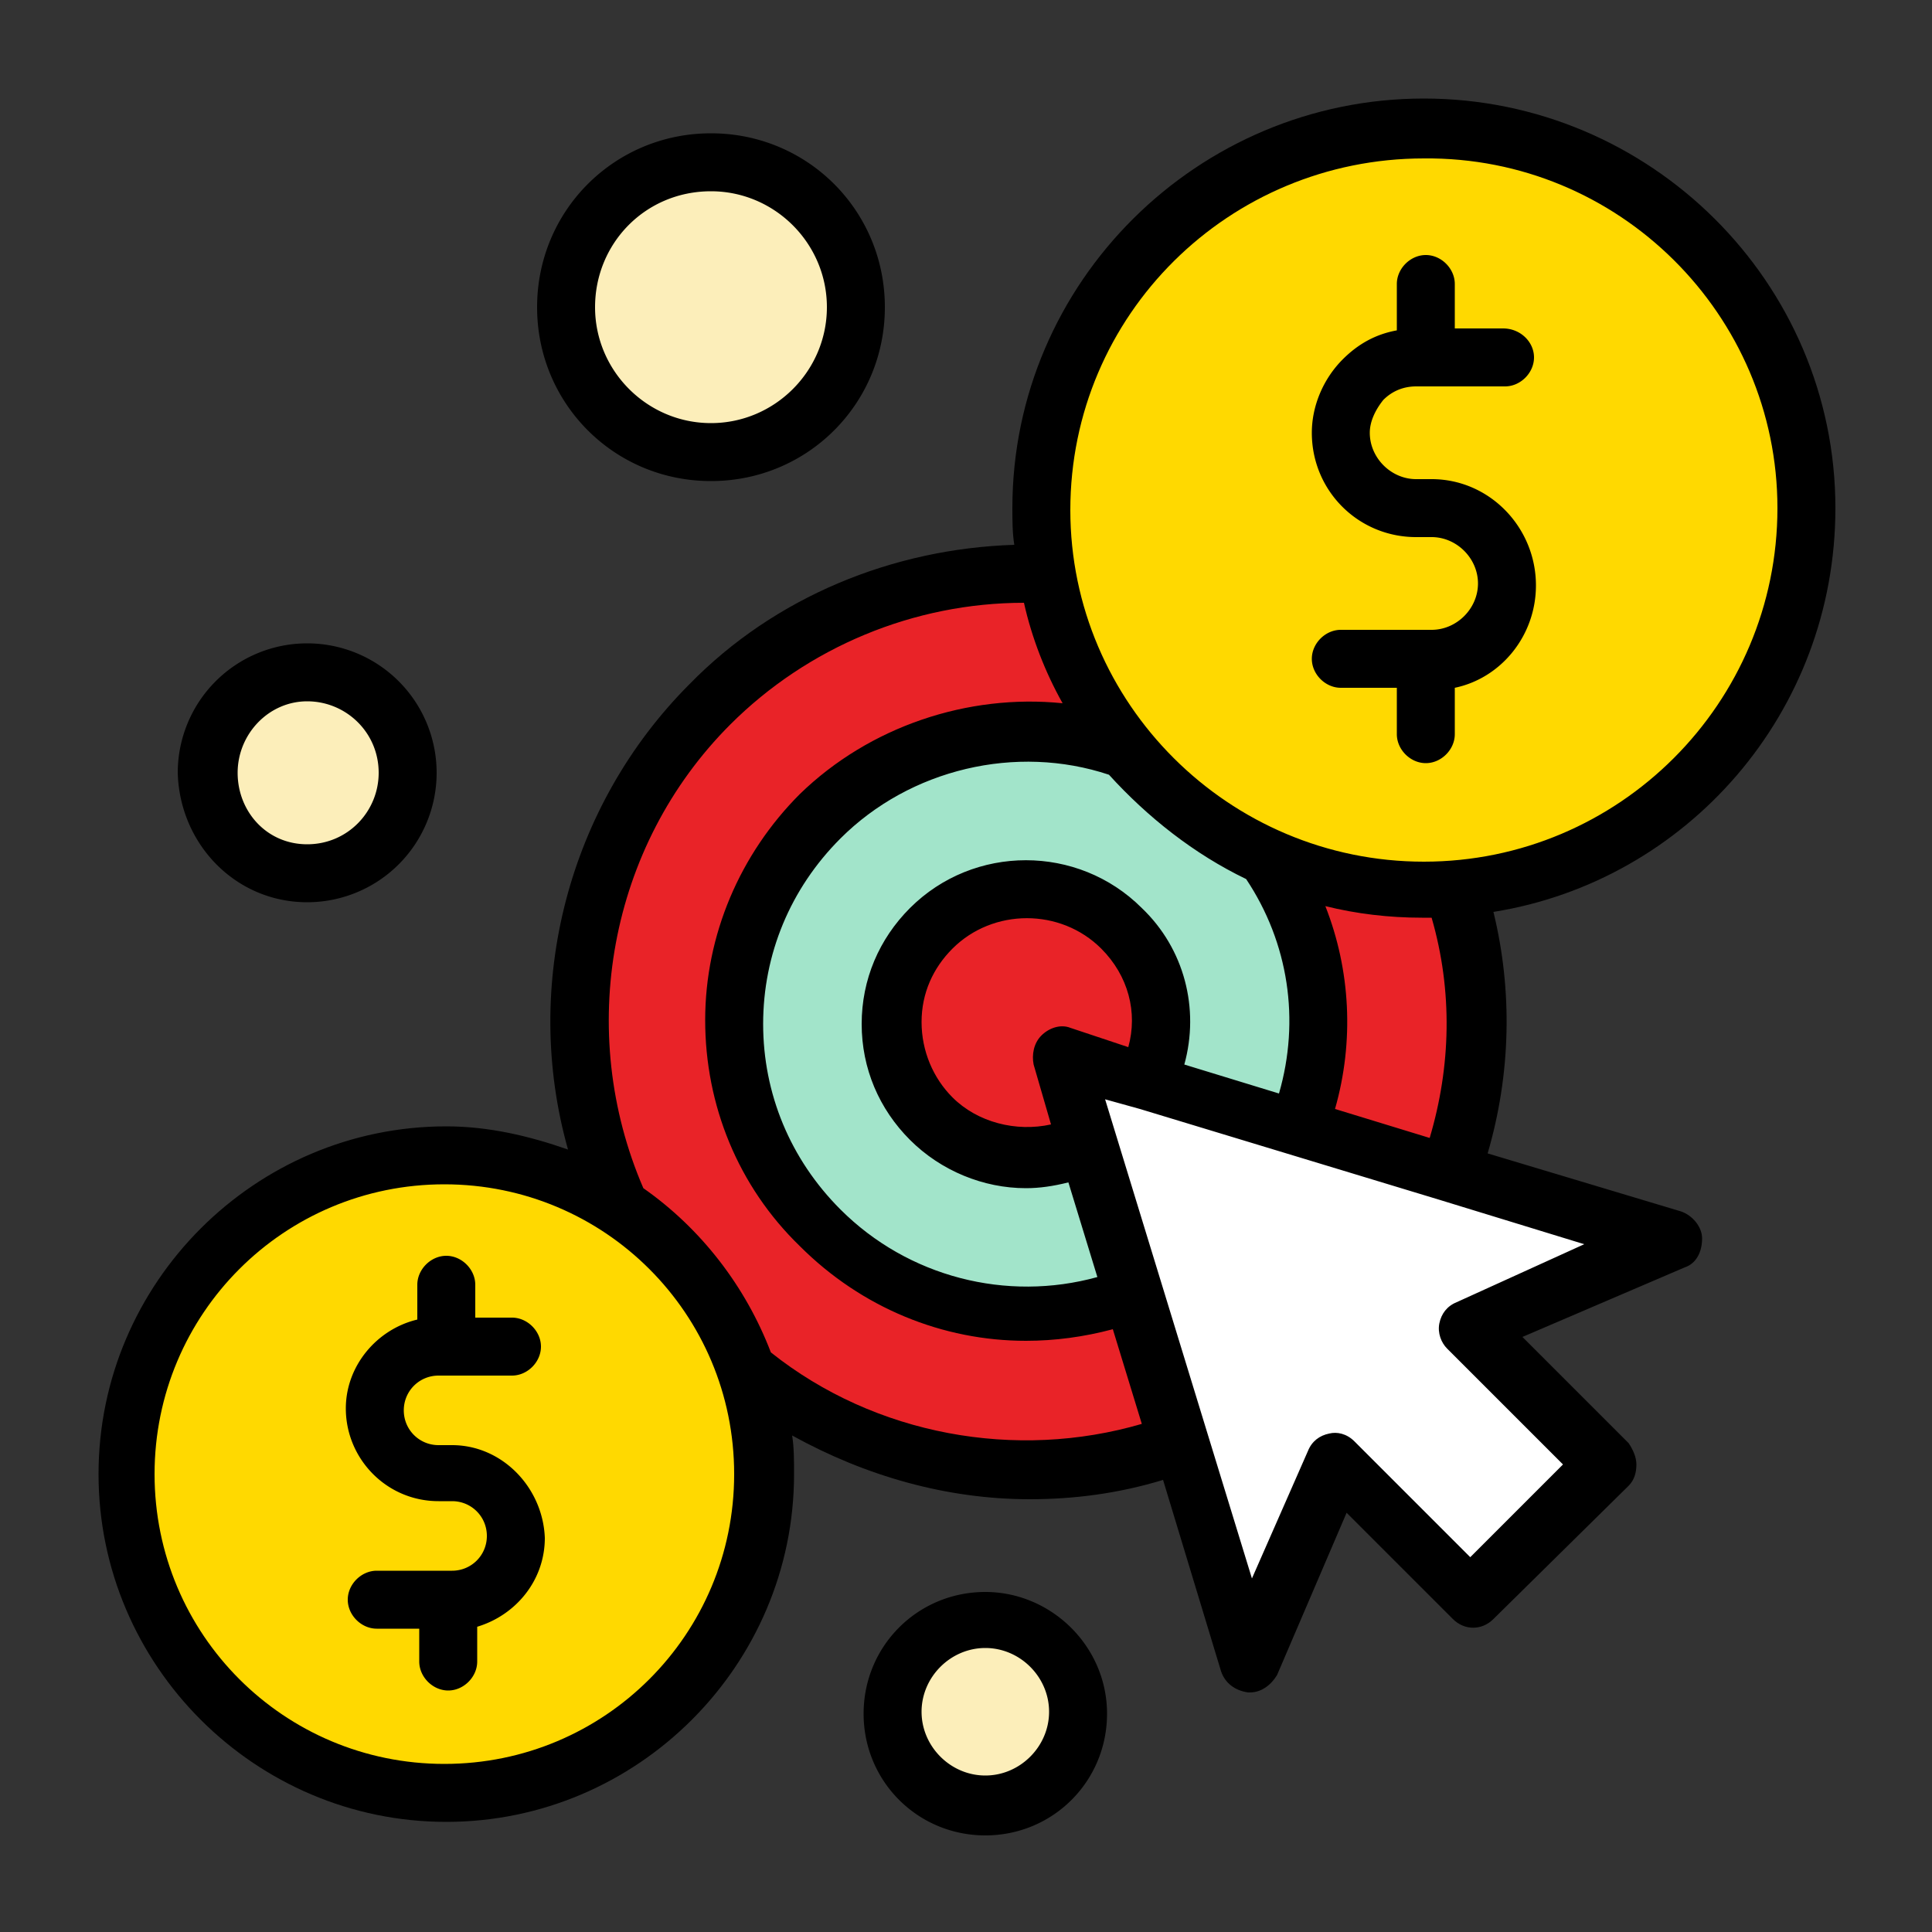 <svg xmlns="http://www.w3.org/2000/svg" version="1.1" xmlns:xlink="http://www.w3.org/1999/xlink" width="70" height="70" x="0" y="0" viewBox="0 0 100 100" style="enable-background:new 0 0 512 512" xml:space="preserve" class=""><rect x="0" y="0" width="100" height="100" fill="#333333" stroke="none"/><g><path fill="#ffffff" fill-rule="evenodd" d="m58.7 66.9 2.4 7.8 3.5 11.4L69 75.7l7.1 7 6.9-6.9-7-7.1 10.4-4.4L75 60.8l-7.8-2.4-7.8-2.4-4.5-1.3 1.4 4.4z" clip-rule="evenodd" opacity="1" data-original="#ffffff"></path><path fill="#e92328" fill-rule="evenodd" d="M48.2 48c-2.7 2.7-2.7 7.1 0 9.8 2.2 2.2 5.4 2.6 8.1 1.3l-1.4-4.4 4.5 1.4c1.3-2.6.9-5.9-1.3-8-2.7-2.8-7.1-2.8-9.9-.1z" clip-rule="evenodd" opacity="1" data-original="#76d6b2" class=""></path><path fill="#a2e4ca" fill-rule="evenodd" d="M42.5 42.3c-5.9 5.9-5.9 15.4 0 21.3 4.4 4.4 10.8 5.5 16.2 3.4l-2.4-7.8c-2.6 1.3-5.9.9-8.1-1.3-2.7-2.7-2.7-7.1 0-9.8s7.1-2.7 9.8 0c2.2 2.2 2.6 5.4 1.3 8l7.8 2.4c1.8-4.6 1.3-9.9-1.6-14.1-2.9-1.3-5.3-3.2-7.3-5.6-5.2-2-11.4-.8-15.7 3.5z" clip-rule="evenodd" opacity="1" data-original="#a2e4ca" class=""></path><path fill="#e92328" fill-rule="evenodd" d="M36.7 36.5c-7.1 7-8.6 17.5-4.7 26 3 2 5.4 5 6.6 8.4 6.4 5.2 15 6.4 22.5 3.7l-2.4-7.8c-5.4 2.1-11.8 1-16.2-3.4-5.9-5.9-5.9-15.4 0-21.3 4.3-4.3 10.5-5.4 15.8-3.5-2.1-2.6-3.5-5.6-4.1-9-6.3-.1-12.7 2.1-17.5 6.9z" clip-rule="evenodd" opacity="1" data-original="#76d6b2" class=""></path><path fill="#fceeba" fill-rule="evenodd" d="M46.2 88.6c0 2.6 2.1 4.7 4.7 4.8 2.6 0 4.7-2.1 4.7-4.8 0-2.6-2.1-4.8-4.8-4.8-2.4.1-4.6 2.2-4.6 4.8z" clip-rule="evenodd" opacity="1" data-original="#fceeba"></path><path fill="#ffd900" fill-rule="evenodd" d="M6.5 76.3c0 9.1 7.4 16.5 16.5 16.5s16.5-7.4 16.5-16.5c0-1.9-.3-3.7-.9-5.4-1.2-3.5-3.5-6.5-6.6-8.4-2.6-1.7-5.7-2.7-9-2.7-9.1.1-16.5 7.5-16.5 16.5z" clip-rule="evenodd" opacity="1" data-original="#fdda5d" class=""></path><path fill="#fceeba" fill-rule="evenodd" d="M10.8 40c0 2.9 2.3 5.2 5.2 5.2s5.2-2.3 5.2-5.2-2.3-5.2-5.2-5.2-5.2 2.4-5.2 5.2zM29.2 15.9c0 4.1 3.4 7.5 7.5 7.5 4.2 0 7.5-3.4 7.5-7.5s-3.4-7.5-7.5-7.5-7.5 3.4-7.5 7.5z" clip-rule="evenodd" opacity="1" data-original="#fceeba"></path><path fill="#ffd900" fill-rule="evenodd" d="M54.2 29.8c.6 3.4 2 6.4 4.1 9 1.9 2.4 4.4 4.3 7.3 5.6 2.5 1.1 5.2 1.7 8.1 1.7.6 0 1.1 0 1.6-.1 10.2-.8 18.1-9.3 18.1-19.7 0-10.9-8.9-19.7-19.8-19.7s-19.8 8.8-19.8 19.7c.1 1.2.2 2.4.4 3.5z" clip-rule="evenodd" opacity="1" data-original="#fdda5d" class=""></path><path fill="#e92328" fill-rule="evenodd" d="M65.6 44.4c2.9 4.2 3.4 9.5 1.6 14.1l7.8 2.4c1.7-4.8 1.8-10 .3-14.8-.5 0-1.1.1-1.6.1-2.9-.1-5.6-.7-8.1-1.8z" clip-rule="evenodd" opacity="1" data-original="#76d6b2" class=""></path><path d="M95 26.3c0-11.7-9.6-21.2-21.3-21.2s-21.3 9.5-21.3 21.2c0 .6 0 1.3.1 1.9-6.3.2-12.4 2.7-16.8 7.2-6.3 6.3-8.7 15.6-6.3 24.1-2-.7-4.1-1.2-6.3-1.2-9.9 0-18 8.1-18 18s8.1 18 18 18 18-8.1 18-18c0-.7 0-1.4-.1-2 3.8 2.1 8 3.3 12.3 3.3 2.3 0 4.6-.3 6.9-1l3 9.9c.2.6.7 1 1.4 1.1h.1c.6 0 1.1-.4 1.4-.9l3.6-8.4 5.5 5.5c.6.6 1.5.6 2.1 0l7-6.9c.3-.3.4-.7.4-1.1s-.2-.8-.4-1.1l-5.5-5.5 8.4-3.6c.6-.2.9-.8.9-1.5 0-.6-.5-1.2-1.1-1.4l-10-3c1.2-4.1 1.3-8.4.3-12.5C87.3 45.6 95 36.9 95 26.3zM64.5 45.5c2.2 3.3 2.8 7.3 1.7 11.1l-4.9-1.5c.8-2.9 0-6-2.2-8.1-3.3-3.3-8.7-3.3-12 0-1.6 1.6-2.5 3.7-2.5 6s.9 4.4 2.5 6 3.8 2.5 6 2.5c.7 0 1.4-.1 2.2-.3l1.5 4.9c-4.7 1.3-9.8 0-13.3-3.5-2.6-2.6-4-6-4-9.6s1.4-7 4-9.6c3.6-3.6 9.1-4.9 13.9-3.3 2 2.2 4.4 4.1 7.1 5.4zm-9.1 7.7c-.5-.2-1.1 0-1.5.4s-.5 1-.4 1.5l.9 3.1c-1.8.4-3.8-.1-5.1-1.4-1-1-1.6-2.4-1.6-3.9s.6-2.8 1.6-3.8c2.1-2.1 5.6-2.1 7.7 0 1.4 1.4 1.9 3.3 1.4 5.1zM23 91.3c-8.3 0-15-6.7-15-15s6.7-15 15-15 15 6.7 15 15-6.7 15-15 15zM39.9 70c-1.3-3.4-3.6-6.4-6.6-8.5-3.5-8.1-1.8-17.7 4.5-24 4-4 9.5-6.3 15.2-6.3.4 1.8 1.1 3.6 2 5.2-4.9-.5-10 1.2-13.6 4.7-3.1 3.1-4.9 7.3-4.9 11.7s1.7 8.6 4.9 11.7c3.2 3.2 7.4 4.9 11.7 4.9 1.5 0 3-.2 4.5-.6l1.5 4.9c-6.5 1.9-13.8.6-19.2-3.7zm35.5-2.6c-.5.2-.8.6-.9 1.1s.1 1 .4 1.3l6 6-4.8 4.8-6-6c-.4-.4-.9-.5-1.3-.4-.5.1-.9.4-1.1.9l-2.9 6.6-2.3-7.5-5.3-17.3 1.8.5 15.5 4.7 7.5 2.3zM74 58.9l-4.9-1.5c1-3.5.8-7.2-.5-10.5 1.6.4 3.3.6 5 .6h.5c1.1 3.8 1 7.7-.1 11.4zm-.3-14.3c-10.1 0-18.3-8.2-18.3-18.2 0-10.1 8.2-18.2 18.3-18.2C83.8 8.1 92 16.3 92 26.3c0 10.1-8.2 18.3-18.3 18.3z" fill="#000000" opacity="1" data-original="#000000" class=""></path><path d="M74.1 24.8h-.8c-1.3 0-2.4-1.1-2.4-2.4 0-.6.3-1.2.7-1.7.5-.5 1.1-.7 1.7-.7h4.6c.8 0 1.5-.7 1.5-1.5s-.7-1.5-1.6-1.5h-2.5v-2.3c0-.8-.7-1.5-1.5-1.5s-1.5.7-1.5 1.5v2.4c-1.1.2-2 .7-2.8 1.5-1 1-1.6 2.4-1.6 3.8 0 3 2.4 5.4 5.4 5.4h.8c1.3 0 2.4 1.1 2.4 2.4s-1.1 2.4-2.4 2.4h-4.7c-.8 0-1.5.7-1.5 1.5s.7 1.5 1.5 1.5h2.9V38c0 .8.7 1.5 1.5 1.5s1.5-.7 1.5-1.5v-2.4c2.4-.5 4.2-2.7 4.2-5.3 0-3-2.4-5.5-5.4-5.5zM36.8 24.9c5 0 9-4 9-9s-4-9-9-9-9 4-9 9 4 9 9 9zm0-15c3.3 0 6 2.7 6 6s-2.7 6-6 6-6-2.7-6-6 2.6-6 6-6zM15.9 46.7A6.7 6.7 0 1 0 9.2 40c.1 3.7 3 6.7 6.7 6.7zm0-10.4c2 0 3.7 1.6 3.7 3.7 0 2-1.6 3.7-3.7 3.7S12.3 42 12.3 40s1.6-3.7 3.6-3.7zM23.4 74.8h-.7c-1 0-1.8-.8-1.8-1.8s.8-1.8 1.8-1.8h3.8c.8 0 1.5-.7 1.5-1.5s-.7-1.5-1.5-1.5h-1.9v-1.7c0-.8-.7-1.5-1.5-1.5s-1.5.7-1.5 1.5v1.8c-2.1.5-3.7 2.4-3.7 4.6 0 2.6 2.1 4.8 4.8 4.8h.7c1 0 1.8.8 1.8 1.8s-.8 1.8-1.8 1.8h-3.9c-.8 0-1.5.7-1.5 1.5s.7 1.5 1.5 1.5h2.2V86c0 .8.7 1.5 1.5 1.5s1.5-.7 1.5-1.5v-1.8c2-.6 3.5-2.4 3.5-4.6-.1-2.6-2.2-4.8-4.8-4.8zM51 82.4c-3.5 0-6.3 2.8-6.3 6.3S47.5 95 51 95s6.3-2.8 6.3-6.3-2.9-6.3-6.3-6.3zm0 9.5c-1.8 0-3.3-1.5-3.3-3.3s1.5-3.3 3.3-3.3 3.3 1.5 3.3 3.3-1.5 3.3-3.3 3.3z" fill="#000000" opacity="1" data-original="#000000" class=""></path></g></svg>